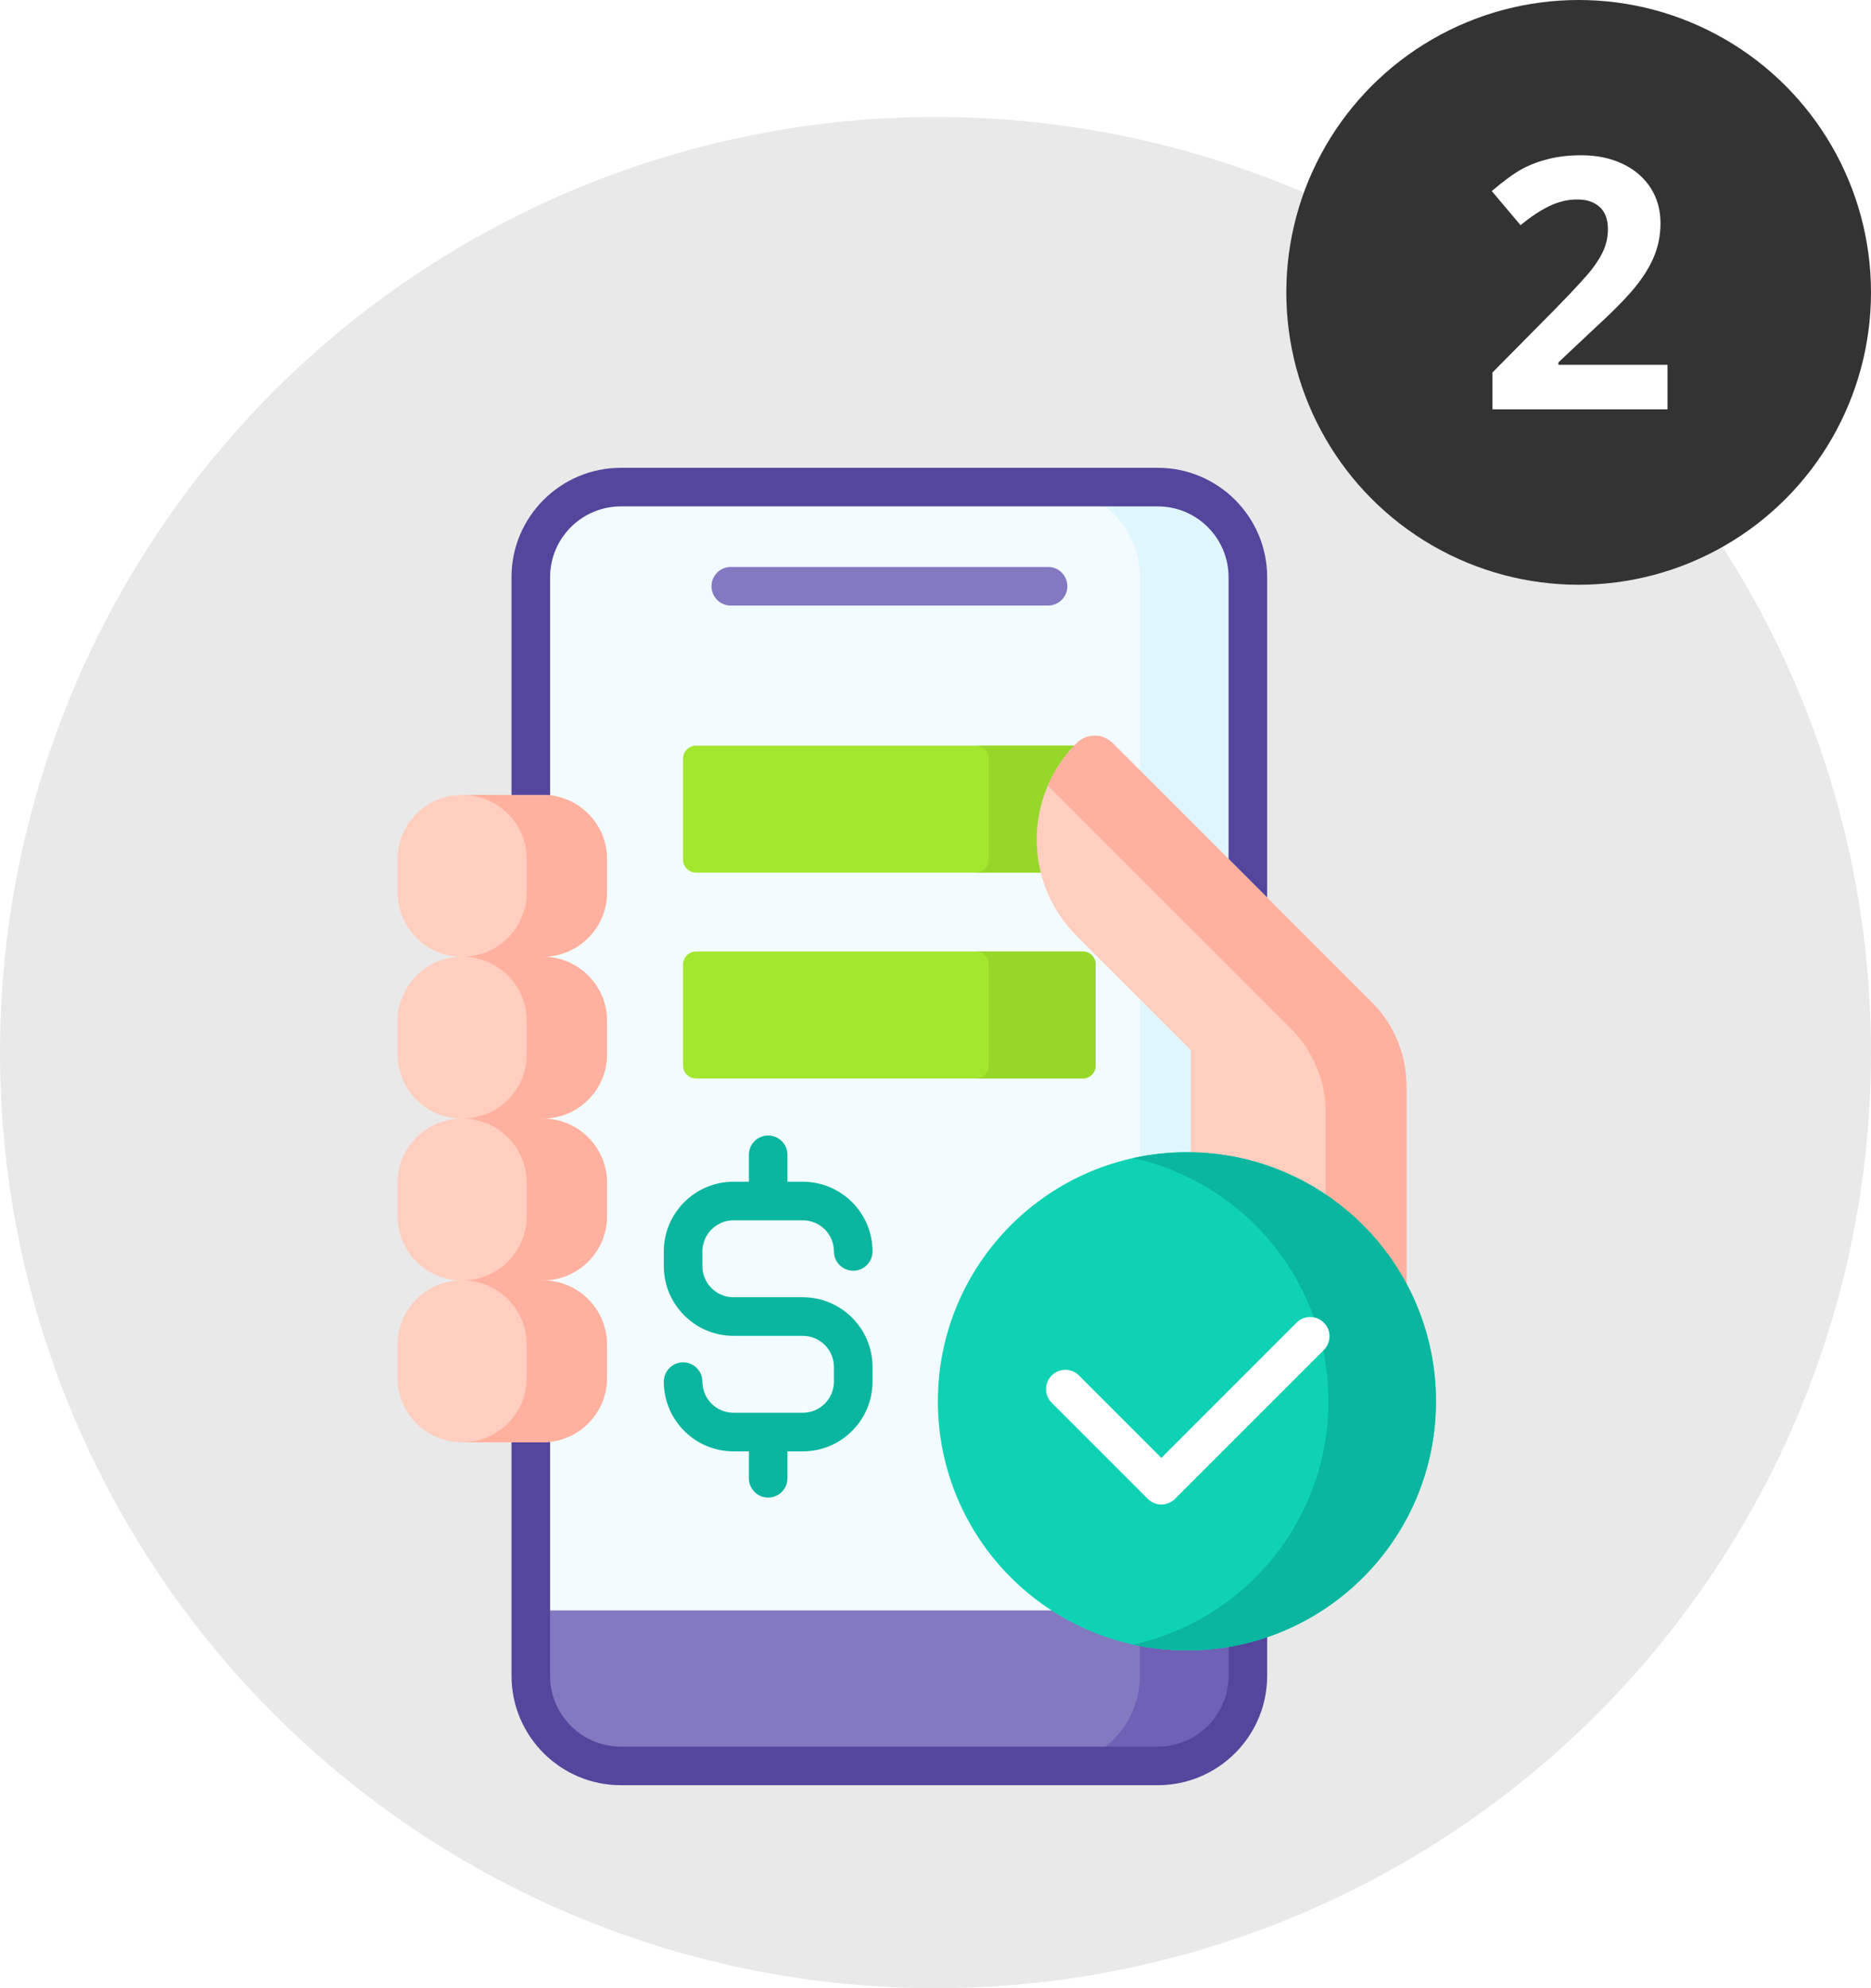 <svg width="80" height="85" viewBox="0 0 80 85" fill="none" xmlns="http://www.w3.org/2000/svg">
<circle cx="40" cy="45" r="40" fill="#E9E9E9"/>
<g filter="url(#filter0_d_3126_204)">
<path d="M40.21 55.91C40.21 50.099 44.938 45.371 50.749 45.371C50.793 45.371 50.837 45.372 50.88 45.372L51.027 45.375V40.847L46.115 35.935C45.035 34.855 44.44 33.419 44.44 31.892C44.44 30.364 45.035 28.928 46.115 27.849C46.3 27.663 46.546 27.561 46.808 27.561C47.07 27.561 47.316 27.663 47.502 27.849L53.359 33.706V20.675C53.359 18.549 51.635 16.825 49.509 16.825H26.549C24.423 16.825 22.699 18.549 22.699 20.675V30.094H23.205C24.661 30.094 25.845 31.279 25.845 32.734V34.153C25.845 35.608 24.661 36.793 23.205 36.793V37.013C24.661 37.013 25.845 38.197 25.845 39.653V41.072C25.845 42.527 24.661 43.712 23.205 43.712V43.932C24.661 43.932 25.845 45.116 25.845 46.572V47.99C25.845 49.446 24.661 50.63 23.205 50.63V50.85C24.661 50.85 25.845 52.035 25.845 53.49V54.909C25.845 56.365 24.661 57.549 23.205 57.549H22.699V64.959H45.352C42.274 63.117 40.21 59.75 40.21 55.91Z" fill="#F2FBFF"/>
<path d="M48.737 20.675V28.931L53.357 33.55V20.675C53.357 18.549 51.633 16.825 49.507 16.825H44.887C47.013 16.825 48.737 18.549 48.737 20.675Z" fill="#DFF6FD"/>
<path d="M50.912 45.373V40.893L48.734 38.715V45.564C49.385 45.438 50.057 45.371 50.745 45.371C50.811 45.371 50.876 45.373 50.942 45.374C50.932 45.374 50.922 45.373 50.912 45.373Z" fill="#DFF6FD"/>
<path d="M50.749 66.45C48.703 66.45 46.791 65.863 45.172 64.849H22.699V67.647C22.699 69.773 24.423 71.497 26.549 71.497H49.509C51.635 71.497 53.359 69.773 53.359 67.647V66.123C52.524 66.336 51.65 66.45 50.749 66.45Z" fill="#8379C1"/>
<path d="M50.747 66.45C50.06 66.45 49.388 66.383 48.737 66.257V67.647C48.737 69.773 47.013 71.497 44.887 71.497H49.507C51.633 71.497 53.357 69.773 53.357 67.647V66.123C52.522 66.336 51.648 66.45 50.747 66.45Z" fill="#6E61B6"/>
<path d="M23.202 30.094C23.31 30.094 23.416 30.101 23.521 30.114V20.675C23.521 19.007 24.878 17.65 26.546 17.65H49.506C51.174 17.65 52.531 19.007 52.531 20.675V32.881L54.181 34.531V20.675C54.181 18.097 52.084 16 49.506 16H26.546C23.968 16 21.871 18.097 21.871 20.675V30.094H23.202Z" fill="#54469C"/>
<path d="M52.531 66.298V67.647C52.531 69.315 51.174 70.672 49.506 70.672H26.546C24.878 70.672 23.521 69.315 23.521 67.647V57.529C23.416 57.542 23.31 57.549 23.202 57.549H21.871V67.647C21.871 70.224 23.968 72.322 26.546 72.322H49.506C52.084 72.322 54.181 70.224 54.181 67.647V65.875C53.649 66.058 53.097 66.201 52.531 66.298Z" fill="#54469C"/>
<path d="M25.954 34.153V32.734C25.954 31.215 24.722 29.984 23.203 29.984H19.75C18.231 29.984 17 31.215 17 32.734V34.153C17 35.672 18.231 36.903 19.75 36.903C18.231 36.903 17 38.134 17 39.653V41.072C17 42.59 18.231 43.822 19.75 43.822C18.231 43.822 17 45.053 17 46.572V47.99C17 49.509 18.231 50.74 19.75 50.74C18.231 50.74 17 51.972 17 53.49V54.909C17 56.428 18.231 57.659 19.75 57.659H23.204C24.723 57.659 25.954 56.428 25.954 54.909V53.49C25.954 51.972 24.723 50.74 23.204 50.74C24.723 50.74 25.954 49.509 25.954 47.99V46.572C25.954 45.053 24.723 43.822 23.204 43.822C24.723 43.822 25.954 42.59 25.954 41.072V39.653C25.954 38.134 24.723 36.903 23.204 36.903C24.722 36.903 25.954 35.672 25.954 34.153Z" fill="#FFCEBF"/>
<path d="M23.206 29.984H19.773C21.292 29.984 22.523 31.215 22.523 32.734V34.153C22.523 35.672 21.292 36.903 19.773 36.903H23.206C24.724 36.903 25.956 35.672 25.956 34.153V32.734C25.956 31.215 24.724 29.984 23.206 29.984Z" fill="#FFB09E"/>
<path d="M23.206 36.903H19.773C21.292 36.903 22.523 38.134 22.523 39.653V41.072C22.523 42.59 21.292 43.822 19.773 43.822H23.206C24.724 43.822 25.956 42.59 25.956 41.072V39.653C25.956 38.134 24.724 36.903 23.206 36.903Z" fill="#FFB09E"/>
<path d="M23.206 43.822H19.773C21.292 43.822 22.523 45.053 22.523 46.572V47.99C22.523 49.509 21.292 50.74 19.773 50.74H23.206C24.724 50.74 25.956 49.509 25.956 47.99V46.572C25.956 45.053 24.724 43.822 23.206 43.822Z" fill="#FFB09E"/>
<path d="M23.206 50.74H19.773C21.292 50.74 22.523 51.972 22.523 53.49V54.909C22.523 56.428 21.292 57.659 19.773 57.659H23.206C24.724 57.659 25.956 56.428 25.956 54.909V53.49C25.956 51.972 24.724 50.74 23.206 50.74Z" fill="#FFB09E"/>
<path d="M44.813 21.889H31.247C30.791 21.889 30.422 21.519 30.422 21.063C30.422 20.608 30.791 20.238 31.247 20.238H44.813C45.269 20.238 45.638 20.608 45.638 21.063C45.638 21.519 45.269 21.889 44.813 21.889Z" fill="#8379C1"/>
<path d="M44.438 31.892C44.438 30.379 45.022 28.957 46.083 27.88H29.757C29.453 27.88 29.207 28.127 29.207 28.43V32.757C29.207 33.06 29.453 33.307 29.757 33.307H44.614C44.498 32.85 44.438 32.376 44.438 31.892Z" fill="#A2E62E"/>
<path d="M41.727 33.307H44.612C44.496 32.85 44.436 32.376 44.436 31.892C44.436 30.379 45.02 28.957 46.081 27.88H41.727C42.03 27.88 42.277 28.127 42.277 28.43V32.757C42.277 33.06 42.03 33.307 41.727 33.307Z" fill="#97D729"/>
<path d="M46.298 42.107H29.757C29.453 42.107 29.207 41.861 29.207 41.557V37.231C29.207 36.927 29.453 36.681 29.757 36.681H46.298C46.601 36.681 46.848 36.927 46.848 37.231V41.557C46.848 41.861 46.601 42.107 46.298 42.107Z" fill="#A2E62E"/>
<path d="M46.296 36.681H41.727C42.03 36.681 42.277 36.927 42.277 37.231V41.557C42.277 41.861 42.03 42.107 41.727 42.107H46.296C46.599 42.107 46.846 41.861 46.846 41.557V37.231C46.846 36.927 46.599 36.681 46.296 36.681Z" fill="#97D729"/>
<path d="M50.915 40.893V45.373C54.937 45.436 58.419 47.762 60.14 51.132V42.442C60.14 41.092 59.604 39.797 58.649 38.842L47.577 27.771C47.151 27.345 46.461 27.345 46.035 27.771C43.759 30.047 43.759 33.737 46.035 36.013L50.915 40.893Z" fill="#FFCEBF"/>
<path d="M56.688 43.574V47.21C58.141 48.205 59.333 49.554 60.139 51.132V42.442C60.139 41.092 59.603 39.797 58.648 38.842L47.577 27.771C47.151 27.345 46.46 27.345 46.034 27.771C45.497 28.308 45.088 28.924 44.805 29.582L55.197 39.974C56.152 40.929 56.688 42.224 56.688 43.574Z" fill="#FFB09E"/>
<path d="M50.751 66.56C56.633 66.56 61.4 61.792 61.4 55.91C61.4 50.029 56.633 45.261 50.751 45.261C44.87 45.261 40.102 50.029 40.102 55.91C40.102 61.792 44.87 66.56 50.751 66.56Z" fill="#0ED2B3"/>
<path d="M50.748 45.261C49.959 45.261 49.19 45.347 48.449 45.511C53.226 46.562 56.8 50.818 56.8 55.91C56.8 61.002 53.226 65.259 48.449 66.31C49.19 66.473 49.959 66.56 50.748 66.56C56.63 66.56 61.398 61.792 61.398 55.91C61.398 50.029 56.63 45.261 50.748 45.261Z" fill="#0AB69F"/>
<path d="M49.658 60.321C49.447 60.321 49.236 60.24 49.074 60.079L44.968 55.973C44.646 55.65 44.646 55.128 44.968 54.806C45.291 54.484 45.813 54.484 46.135 54.806L49.658 58.329L55.439 52.548C55.761 52.225 56.284 52.225 56.606 52.548C56.928 52.87 56.928 53.392 56.606 53.714L50.241 60.079C50.08 60.24 49.869 60.321 49.658 60.321Z" fill="white"/>
<path d="M34.327 51.461H31.363C30.63 51.461 30.033 50.864 30.033 50.13V49.502C30.033 48.768 30.63 48.172 31.363 48.172H34.327C35.06 48.172 35.657 48.768 35.657 49.502C35.657 49.957 36.026 50.327 36.482 50.327C36.937 50.327 37.307 49.957 37.307 49.502C37.307 47.858 35.97 46.522 34.327 46.522H33.67V45.371C33.67 44.915 33.3 44.546 32.845 44.546C32.389 44.546 32.02 44.915 32.02 45.371V46.522H31.363C29.72 46.522 28.383 47.858 28.383 49.502V50.13C28.383 51.774 29.72 53.111 31.363 53.111H34.326C35.06 53.111 35.657 53.707 35.657 54.441V55.069C35.657 55.803 35.06 56.399 34.326 56.399H31.363C30.63 56.399 30.033 55.803 30.033 55.069C30.033 54.614 29.664 54.244 29.208 54.244C28.752 54.244 28.383 54.614 28.383 55.069C28.383 56.713 29.72 58.05 31.363 58.05H32.02V59.2C32.02 59.656 32.389 60.025 32.845 60.025C33.3 60.025 33.67 59.656 33.67 59.2V58.05H34.327C35.97 58.05 37.307 56.713 37.307 55.069V54.441C37.307 52.797 35.97 51.461 34.327 51.461Z" fill="#0AB69F"/>
</g>
<circle cx="67.5" cy="12.5" r="12.5" fill="#333333"/>
<path d="M71.3 17.5H63.815V15.925L66.502 13.208C67.298 12.393 67.818 11.829 68.062 11.516C68.307 11.199 68.482 10.906 68.59 10.637C68.697 10.369 68.751 10.091 68.751 9.802C68.751 9.373 68.631 9.053 68.392 8.843C68.158 8.633 67.843 8.528 67.447 8.528C67.032 8.528 66.629 8.623 66.239 8.814C65.848 9.004 65.44 9.275 65.016 9.627L63.785 8.169C64.312 7.72 64.749 7.402 65.096 7.217C65.443 7.031 65.821 6.89 66.231 6.792C66.642 6.69 67.101 6.638 67.608 6.638C68.277 6.638 68.868 6.76 69.381 7.005C69.894 7.249 70.291 7.59 70.575 8.03C70.858 8.469 70.999 8.972 70.999 9.539C70.999 10.032 70.912 10.496 70.736 10.93C70.565 11.36 70.296 11.802 69.93 12.256C69.569 12.71 68.929 13.357 68.011 14.197L66.634 15.493V15.596H71.3V17.5Z" fill="white"/>
<defs>
<filter id="filter0_d_3126_204" x="13" y="16" width="52.402" height="64.322" filterUnits="userSpaceOnUse" color-interpolation-filters="sRGB">
<feFlood flood-opacity="0" result="BackgroundImageFix"/>
<feColorMatrix in="SourceAlpha" type="matrix" values="0 0 0 0 0 0 0 0 0 0 0 0 0 0 0 0 0 0 127 0" result="hardAlpha"/>
<feOffset dy="4"/>
<feGaussianBlur stdDeviation="2"/>
<feComposite in2="hardAlpha" operator="out"/>
<feColorMatrix type="matrix" values="0 0 0 0 0 0 0 0 0 0 0 0 0 0 0 0 0 0 0.25 0"/>
<feBlend mode="normal" in2="BackgroundImageFix" result="effect1_dropShadow_3126_204"/>
<feBlend mode="normal" in="SourceGraphic" in2="effect1_dropShadow_3126_204" result="shape"/>
</filter>
</defs>
</svg>

